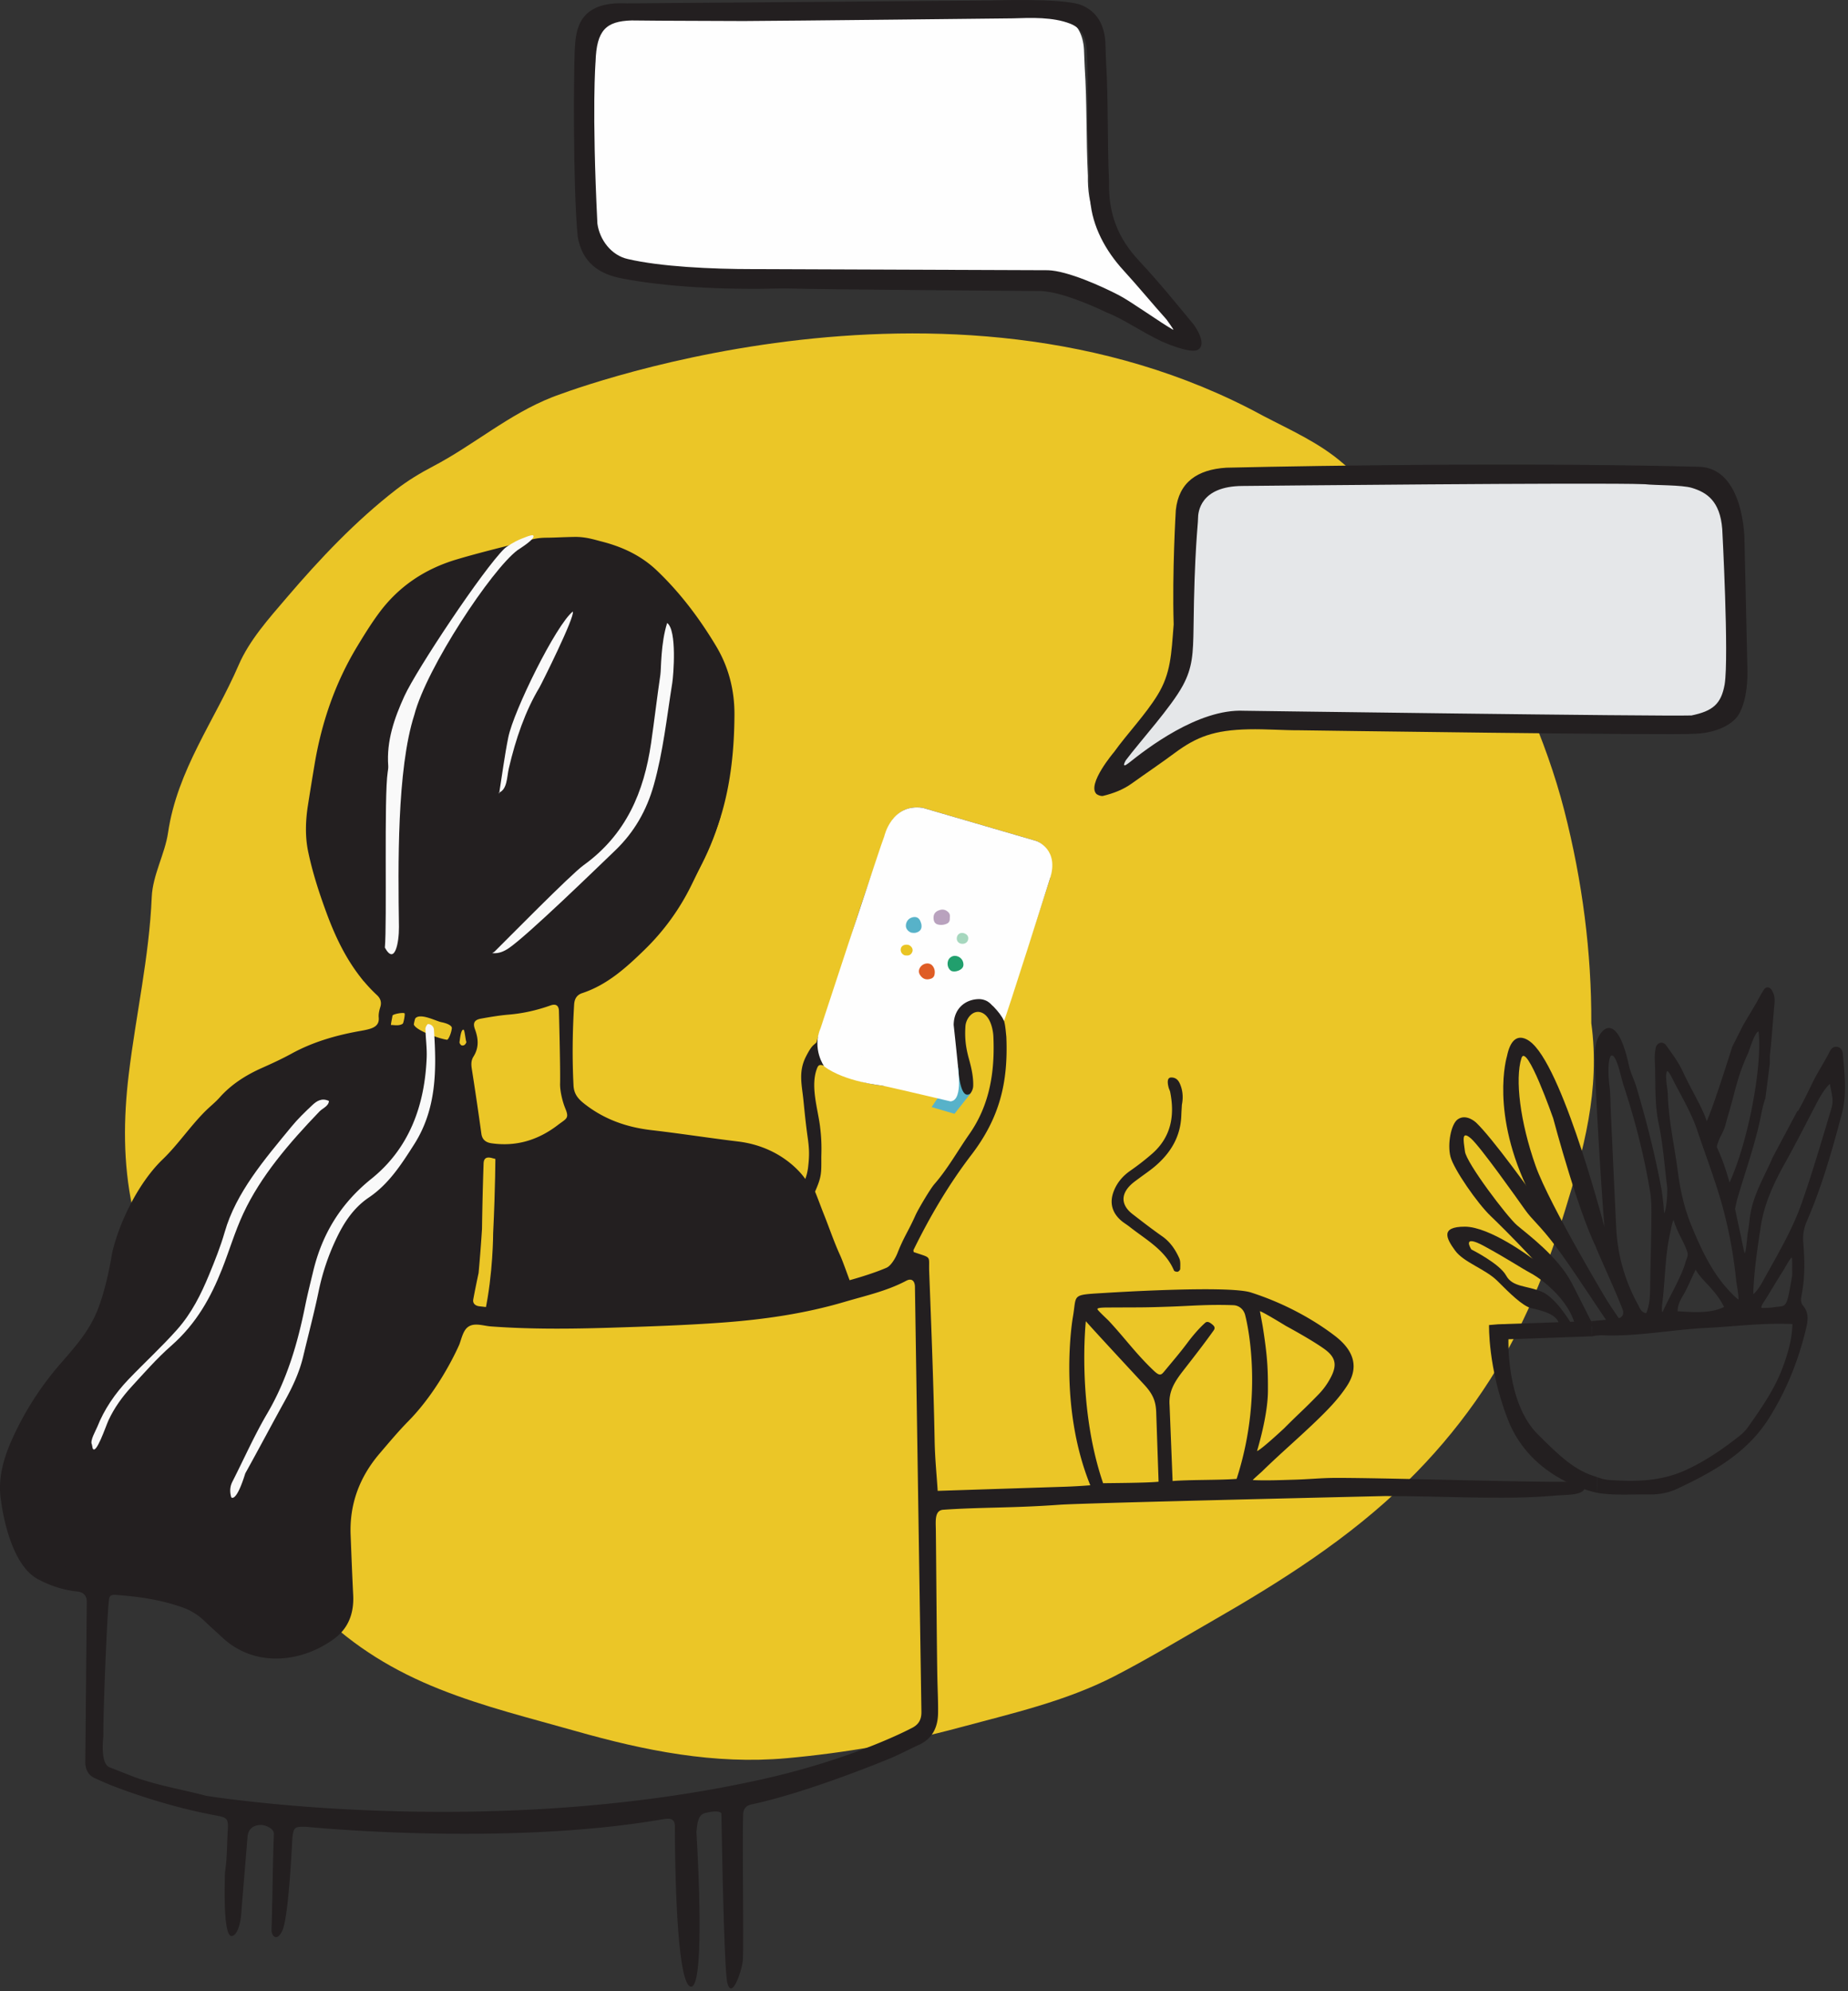 <svg xmlns="http://www.w3.org/2000/svg" width="207" height="223" viewBox="0 0 207 223"><rect x="0" y="0" width="207" height="223" fill="#333333" stroke="none"/><defs><clipPath id="pl9ha"><path d="M0 60.13h177.528v162.562H0z"></path></clipPath></defs><g><g><g><path fill="#ebc627" d="M48.513 52.224c-1.432.75-2.84 1.6-4.119 2.59-4.567 3.538-8.535 7.734-12.284 12.121-2.005 2.348-4.178 4.764-5.38 7.55-2.689 6.22-6.878 11.76-7.908 18.785-.349 2.368-1.721 4.73-1.825 7.203-.283 6.69-1.774 13.2-2.571 19.812-.605 5.014-.644 9.951.399 14.906.944 4.476 1.916 8.97 2.025 13.567.109 4.748 1.957 8.92 4.148 12.895 3.93 7.12 9.028 13.344 14.826 19.012 3.903 3.814 8.337 6.49 13.403 8.506 4.992 1.989 10.162 3.249 15.266 4.7 7.682 2.18 15.523 3.77 23.618 3.038 6.525-.589 12.975-1.712 19.275-3.411 5.905-1.595 11.942-2.939 17.451-5.776 3.65-1.881 7.174-4.014 10.74-6.06 7.862-4.512 15.532-9.338 22.057-15.747 5.641-5.537 10.206-11.967 13.51-19.209 1.629-3.58 2.98-7.32 4.141-11.085 2.081-6.747 3.986-13.562 2.961-21.034.033-7.905-.998-15.909-3.023-23.808-2.081-8.1-5.636-15.556-9.524-22.852-3.596-6.744-9.663-11.146-15.233-16.005-2.687-2.344-5.91-3.745-8.999-5.363-35.743-19.463-79.652-2.061-79.652-2.061-4.835 1.908-8.759 5.346-13.302 7.726z"></path></g><g><g><path fill="#fefefe" d="M87.52 30.542c-6.318.143-12.44-.186-17.197-1.094-2.21-.422-4.167-1.54-4.632-4.33-.532-5.249-.474-17.029-.379-19.009.095-1.979.29-5.046 5.5-4.763l38.427-.157s7.454-.239 9.504.461c1.948.701 2.582 2.324 2.677 3.871.04.653.038 1.308.081 1.961.272 4.163.144 7.905.358 12.214-.067 3.24.895 5.762 3.2 8.152 2.084 2.161 3.581 3.94 5.797 6.531 0 0 1.536 1.978.477 2.59-.82.472-3.866-.877-3.866-.877-2.282-1.062-3.995-2.28-5.855-2.989-1.885-.87-4.826-2.079-6.873-2.197 0 0-21.82-.213-27.219-.364"></path></g><g><path fill="#e5e7e9" d="M124.968 86.994c.187.125.492.231.697.184 1.1-.258 2.141-.642 3.057-1.276 1.521-1.053 3.08-2.061 4.58-3.137 2.331-1.671 4.208-2.377 7.936-2.451 1.821-.035 3.648.11 5.473.102 0 0 39.705.551 42.205.357 2.301-.096 4.084-.981 4.7-2.124.79-1.461.896-3.36.832-4.987l-.3-12.855s0-7.495-4.932-7.551c-22.57-.559-50.406.095-50.406.095-3.1.194-5.06 1.509-5.38 4.369 0 0-.4 6.336-.229 11.786-.25 3.05-.3 5.039-1.719 7.27-1.304 2.051-3.222 3.967-4.65 5.887 0 0-2.945 3.336-1.864 4.331"></path></g><g><path fill="#231f20" d="M64.44 61.59s-14.739.487-22.228 7.741c0 0-13.76 24.157-1.49 40.516 0 0 8.158 4.472 17.983 1.827 0 0 16.922-2.869 21.961-20.069 0 0 5.312-28.379-16.226-30.015"></path></g><g><path fill="#231f20" d="M43.678 115.59s-11.108 0-19.802 9.82c0 0-8.532 10.303-9.337 14.167 0 0-1.61 9.337-7.567 14.972-5.956 5.635-6.761 18.836-1.448 20.929 5.312 2.092 9.015 1.127 12.074 2.092 3.059.966 4.991 1.932 7.083 3.381 2.093 1.45 6.118 5.635 13.202 1.288 0 0 1.401-4.066-.024-11.048-1.426-6.983 9.683-15.515 9.683-15.515s6.761-11.108 5.635-19.318c-1.127-8.211-.645-14.973-1.771-18.193z"></path></g><g><path fill="#fefefe" d="M107.849 122.486l-15.469-4.091 8.832-26.865 15.859 4.183-5.429 17.402-3.124-.817-1.264 3.643z"></path></g><g><path fill="#231f20" d="M132.387 123.727c-.022.407-.052.812-.066 1.22-.083 2.357-1.198 4.185-2.945 5.672-.557.473-1.169.881-1.756 1.32-.26.195-.53.38-.777.591-1.325 1.134-1.326 2.403.014 3.44 1.093.845 2.186 1.693 3.318 2.484.906.633 1.488 1.501 1.921 2.47.154.345.108.79.104 1.188 0 .111-.163.286-.279.312-.128.03-.379-.04-.419-.134-.984-2.313-3.13-3.44-4.962-4.889-.319-.253-.678-.456-.982-.724-1.03-.91-1.296-2.035-.788-3.31.371-.932.988-1.657 1.816-2.238a27.881 27.881 0 0 0 2.501-1.948c2.103-1.867 2.514-4.252 1.987-6.89-.032-.159-.12-.304-.164-.46-.213-.792-.102-1.175.32-1.16.59.02.835.416 1.011.892.263.706.292 1.43.146 2.164"></path></g><g><path fill="#231f20" d="M27.723 205.722l-.034-.624.042.599c0 .007-.008.025-.008.025"></path></g><g><path fill="#231f20" d="M58.045 82.725l-.114-.05.178.017a.957.957 0 0 1-.064.034"></path></g><g><path fill="#b9a2be" d="M106.381 103.04c-.05.21-.142.313-.276.382a1.496 1.496 0 0 1-.938.14c-.404-.062-.605-.313-.597-.81.008-.42.226-.708.757-.85a.869.869 0 0 1 .757.143c.205.146.33.319.318.577l-.02.418"></path></g><g><path fill="#df5c25" d="M104.674 109.167a.572.572 0 0 1-.374.432c-.558.2-.97.028-1.252-.426-.174-.282-.153-.582.043-.861.33-.467 1.02-.56 1.356-.158.241.287.306.64.227 1.013"></path></g><g><path fill="#57b2c9" d="M102.097 104.455c-.313-.085-.587-.384-.621-.678-.046-.395.175-.81.533-.972.456-.207.931-.135 1.116.447.028.086.065.17.081.257.095.505-.128.833-.629.951-.163.038-.32.017-.48-.005"></path></g><g><path fill="#219f6d" d="M107.904 108.17c-.11.532-1.032.773-1.38.545-.464-.305-.52-1.09-.102-1.456.477-.42 1.136-.148 1.375.288.104.192.148.452.107.623"></path></g><g><path fill="#e9c423" d="M101.382 107a.652.652 0 0 1-.485-.724c.04-.272.258-.45.567-.473.186-.014.352.014.505.137.218.175.317.422.22.663-.092.231-.26.387-.523.404-.107.007-.215-.006-.284-.008"></path></g><g><path fill="#a6d7be" d="M107.6 105.675c-.33-.091-.5-.412-.402-.763.095-.345.444-.521.815-.386.36.13.514.397.415.755-.09.326-.463.496-.828.394"></path></g><g><g></g><g clip-path="url(#pl9ha)"><path fill="#231f20" d="M10.695 147.262c1.23-2.718 1.852-6.884 1.852-6.884.813-3.548 2.963-7.854 5.544-10.409l.199.071-.197-.072.143-.14c1.766-1.69 3.323-4.065 5.119-5.725.42-.388.862-.757 1.239-1.183 1.33-1.499 2.99-2.537 4.79-3.336 1.119-.497 2.222-1.009 3.298-1.597 2.31-1.263 4.809-1.998 7.389-2.475.479-.088.968-.159 1.428-.31.572-.19.992-.51.924-1.244-.036-.388.06-.806.179-1.186.17-.548-.006-.982-.38-1.328-2.765-2.574-4.42-5.842-5.688-9.31-.812-2.216-1.547-4.484-2.023-6.79-.343-1.656-.29-3.414-.023-5.122.239-1.533.489-3.064.745-4.595.788-4.713 2.304-9.146 4.796-13.26.76-1.257 1.524-2.49 2.395-3.674 2.216-3.013 5.155-4.97 8.692-6.029 2.42-.724 4.88-1.314 7.326-1.95 1.117-.29 1.629-.486 2.775-.494.975-.007 1.684-.062 3.104-.089 1.28-.024 2.224.301 3.069.515 2.309.588 4.424 1.565 6.194 3.254 2.624 2.503 4.776 5.37 6.627 8.456 1.409 2.35 2.074 4.958 2.057 7.717-.023 3.687-.372 7.342-1.39 10.893-.81 2.83-2.108 5.465-3.403 8.11a26.109 26.109 0 0 1-5.285 7.3c-2.05 1.995-4.17 3.92-6.973 4.848-.606.201-.868.637-.907 1.288-.183 3.018-.225 6.034-.068 9.054.045.86.416 1.415 1.14 1.993 2.248 1.795 4.8 2.687 7.594 3.011 3.279.38 6.456.881 9.685 1.27 5.254.632 7.538 4.198 7.538 4.198s.225-.508.32-1.323c.155-1.308.133-2.05-.051-3.348-.195-1.374-.317-2.58-.472-4.132-.174-1.743-.593-3.2.287-4.917.649-1.265.813-1.216 1.165-1.568 1.025-3.306 2.71-7.652 3.408-10.215 1.027-3.774 3.193-9.844 4.522-13.527 1.154-3.192 3.964-2.543 3.964-2.543l12.772 3.726c1.61.758 1.883 2.48 1.479 4.275l-4.241 13.016c-.346.778-.617 1.974-.925 2.722.176.528.22 1.171.296 1.913.216 5.122-.745 9.075-3.923 13.23-2.537 3.318-4.636 6.894-6.472 10.635-.031.062.008.16.015.241 2.105.73 1.667.324 1.74 2.236.242 6.271.486 12.542.606 18.816.04 2.114.206 3.578.344 5.693l14.174-.46a61.944 61.944 0 0 0 2.92-.166c-3.66-9.044-1.96-18.784-1.96-18.784.47-2.646-.263-2.524 3.544-2.754 0 0 13.785-.895 16.409-.054 4.42 1.416 7.692 3.54 9.417 4.867 1.725 1.326 2.915 3.161 1.365 5.563-.944 1.464-2.167 2.698-3.223 3.726-2.1 2.044-4.227 3.844-6.321 5.894-.098.096-.808.707-1.038.96 1.558.074 3.452-.01 4.493-.038 1.87-.05 3.09-.194 4.639-.204 4.81-.028 20.516.457 25.327.436.483-.002 2.719-.07 2.749.526.03.893-1.597.918-2.506.966-1.305.068-2.947.288-6.731.288-5.195 0-7.303-.164-13.19-.184 0 0-33.71.775-36.386.971-5.337.387-8.83.266-13.06.563-.987.07-.841 1.275-.828 2.263.037 2.937.107 13.902.176 16.84.03 1.223.09 2.447.073 3.67-.024 1.58-.615 2.85-2.138 3.552-1.036.48-2.05 1.008-3.095 1.463 0 0-9.168 3.841-15.701 5.221-.513.108-.858.441-.89 1.02-.123 2.277.078 15.342-.052 16.504-.13 1.16-1.218 4.417-1.726 2.466-.397-1.52-.667-18.97-.667-18.97-.143-.39-1.242-.189-1.304-.175-.816.172-1.356.103-1.493 2.301 0 0 1.109 17.358-.613 17.257-1.862-.186-1.798-18.024-1.798-18.024-.066-.909-.642-.847-1.535-.694-17.823 3.038-39.798.81-39.798.81-1.286-.017-1.38.031-1.52 1.317 0 0-.388 8.57-1.086 10.234-.56 1.332-1.276.806-1.244-.088.096-2.69.142-7.939.264-10.629.026-.556-.654-.912-1.255-1.023 0 0-1.55-.23-1.696 1.297l-.67 8.122c-.085 1.891-.558 2.923-1.081 3.007-1.104.177-.768-7.199-.768-7.199.236-1.542.21-3.087.305-4.63.078-1.284-.056-1.437-1.23-1.655-3.537-.657-6.987-1.634-10.367-2.85-1.454-.524-1.94-.73-3.35-1.372-1.113-.505-1.012-1.822-1.012-1.822l.166-17.964c-.031-.689-.423-1.023-1.077-1.092-1.565-.167-3.04-.652-4.413-1.39-3.323-1.785-4.106-8.72-4.106-8.72-.415-2.429.25-4.763 1.213-6.908a34.085 34.085 0 0 1 5.372-8.426c1.493-1.719 3.02-3.408 3.984-5.535zm96.616-27.8c-.15-1.583-.488-4.677-.488-4.677.023-1.889 1.368-2.89 2.865-2.89a1.96 1.96 0 0 1 1.495.747l4.647-14.086c.397-1.447.022-2.538-1.308-3.124l-11.707-3.105c-1.268-.086-1.666.525-2.158 1.787-1.301 3.34-2.246 6.794-3.298 10.214-1.123 3.651-2.372 7.242-3.481 10.916-.82 2.716.333 3.071 1.132 3.515.798.443 11.42 2.683 11.42 2.683 1.078.178.993-.8.88-1.98zm-16.016 13.992c.264.616.719 1.872.944 2.43.643 1.592 1.153 3.147 1.869 4.711.265.578.819 2.142 1.06 2.782 1.205-.334 2.935-.873 4.137-1.399.508-.224 1.012-1.109 1.215-1.62.747-1.892 1.194-2.398 2.025-4.254.298-.666 1.643-2.943 2.114-3.484 1.509-1.733 2.614-3.738 3.92-5.607 2.312-3.306 2.864-7.036 2.692-10.947a4.834 4.834 0 0 0-.094-.728c-.158-.796-.521-1.682-1.27-1.948-.9-.32-1.705.623-1.767 1.553-.081 1.22.007 2.275.403 3.683.27.963.493 1.98.47 2.96-.027 1.105-1.342 1.92-2.467 1.66-2.771-.639-4.87-1.379-7.725-1.669-2.027-.205-4.08-.907-5.91-1.885-.595-.319-1.12-.69-1.352-.142-.836 1.98.04 4.572.294 6.593.14 1.13.19 2.075.146 3.395 0 1.804.063 2.192-.704 3.916zm1.645 10.548c.014-.623-3.947-10.117-3.947-10.117-1.19-2.446-2.804-3.366-5.855-4.255-3.051-.89-5.873-.829-8.993-1.22-2.507-.316-4.606-.434-6.566-1.221-.45-.181-1.092-.477-1.552-.63-.837-.28-1.58.026-2.241.606-.243.21-.465.45-.722.642-2.36 1.767-4.915 2.733-7.92 1.897-.662-.184-.958.01-.977.621a368.487 368.487 0 0 0-.175 7.209v.072a177.949 177.949 0 0 1-.384 4.965c-.21.98-.414 1.963-.595 2.949-.084.458.229.728.699.778 1.607.174 3.21.46 4.82.501 4.69.121 9.384.05 14.067-.233 4.679-.282 9.36-.548 14.017-1.143 2.117-.27 4.345-.567 6.324-1.421zm-30.204-22.657c.044-1.622-.127-8.078-.127-8.078-.004-.64-.325-.883-.941-.664-1.522.54-3.072.895-4.682 1.029-1.035.087-2.066.263-3.091.445-.738.132-.962.464-.69 1.204.395 1.064.45 2.066-.164 3.041-.284.45-.27.894-.191 1.399.379 2.412.736 4.83 1.07 7.25.097.703.54.981 1.12 1.067 2.76.406 5.233-.346 7.437-2.035.966-.74 1.316-.723.849-1.851-.323-.779-.613-1.985-.59-2.807zm-24.98-22.187c1.455 3.964 3.28 7.628 6.302 10.625.766.76 1.552 1.307 2.67 1.396 1.665.132 3.334.285 4.922.891.275.104.639.12.92.036 2.077-.622 4.274-.547 6.348-1.07 3.162-.8 6.274-1.787 8.97-3.777 3.134-2.312 5.628-5.135 7.499-8.58.805-1.484 1.446-3.026 2.17-4.538 1.865-3.893 2.623-8.03 2.754-11.738 0-1.055-.04-1.539.006-2.016.236-2.4-.433-4.65-1.496-6.699-1.36-2.62-3.145-4.97-5.194-7.142-3.656-3.876-8.074-5.16-13.213-4.459-3.251.446-6.37 1.405-9.458 2.462-2.142.734-3.997 2.003-5.59 3.601-3.765 3.775-6.041 8.4-7.383 13.52-.345 1.313-.54 2.666-.801 4.001-.89 4.541-1.07 9.01.574 13.487zm14.49 17.544c-.093-.123-.19-1.325-.313-1.373-.312-.123-.421 1.152-.462 1.383-.02.111.133.341.243.367.27.063.446-.119.533-.377zm-1.635-1.533c.045-.4-.86-.634-1.165-.689-.57-.105-2.365-1.068-2.922-.433-.042.047-.19.658-.161.721.316.706 3.047 1.618 3.727 1.682.194-.09.47-.82.52-1.28zm-5.499-.52c.093-.069.288-1.093.2-1.163-.152-.12-1.347.08-1.354.28-.004.14-.19.902-.16 1.042.118-.066.877.16 1.314-.16zm-27.02 15.319v.001l-.148-.054v-.002l.149.055zm6.346 49.737s4.606 4.613 7.877 3.676c2.79-.799 5.692-1.755 5.52-5.342-.027-.564-.024-1.13-.052-1.693-.08-1.61-.19-3.222-.248-4.834-.158-4.319 1.209-8.079 4.113-11.264.975-1.069 1.943-2.144 2.918-3.214 4.399-4.828 6.56-10.583 7.076-17.067.179-2.257.215-4.51.275-6.163.26-4.914-.612-9.108-1.252-13.33-.187-1.237-.842-1.785-2-2.039-1.475-.323-2.965-.625-4.34-1.319a2.505 2.505 0 0 0-1.637-.219c-2.98.576-5.998 1.031-8.75 2.43-1.782.907-3.53 1.884-5.303 2.812-.86.45-1.605 1.047-2.345 1.67-2.673 2.245-4.665 5.058-6.692 7.873-2.245 3.116-3.893 6.493-4.803 10.201 0 0-1.083 6.09-4.607 9.757-2.353 2.447-4.1 5.364-5.936 8.2-1.9 2.932-2.316 6.14-1.481 9.514.93 3.755 3.337 6.617 7.105 6.737 11.735.371 14.562 3.614 14.562 3.614zm78.046-35.666c-.048-.652-.415-.896-.977-.598-2.178 1.154-4.57 1.674-6.907 2.364-4.476 1.321-9.071 1.98-13.706 2.318-4.145.302-8.305.441-12.46.572-4.483.14-8.968.187-13.45-.143-.87-.064-1.888-.478-2.606.097-.502.403-.675 1.241-.92 1.911 0 0-2.08 4.91-5.72 8.606-1.135 1.154-2.174 2.4-3.223 3.628-2.242 2.628-3.375 5.654-3.241 9.108.088 2.25.177 4.498.288 6.747.098 1.978-.505 3.691-2.13 4.884-3.69 2.706-8.924 3.258-12.561-.17-.65-.612-1.324-1.195-1.963-1.814a6.78 6.78 0 0 0-2.47-1.53c-2.393-.852-4.894-1.216-7.42-1.396-.797-.056-.786.216-.854.962-.22 2.41-.621 12.496-.588 14.901 0 0-.4 3.05.714 3.45l2.744 1.075c2.608.955 5.357 1.39 8.03 2.103 0 0 30.962 5.07 62.076-1.793 10.468-2.31 16.887-5.74 16.887-5.74.838-.385 1.196-.942 1.183-1.877zm27.022 14.01c-.06-1.135-.363-1.89-1.264-2.89 0 0-6.175-6.649-6.613-7.193 0 0-1.037 9.452 1.934 18.147.691-.017 4.988-.03 6.214-.169zm9.012 7.578c3.225-9.934.974-18.273.974-18.273-.142-.679-.673-1.156-1.347-1.18-2.841-.1-4.74.082-7.036.161-3.054.105-3.093.08-6.624.097-.704.004-1.708-.017-1.54.228.188.271 1.11 1.114 1.27 1.286 1.89 2.037 3.038 3.684 5.044 5.583.7.663.85.428 1.229-.029.854-1.032 1.728-2.05 2.526-3.123.506-.679 1.266-1.598 1.99-2.234.264-.23.574.023.73.143.263.203.432.403.217.705-1.033 1.456-2.113 2.838-3.473 4.59-.958 1.235-1.58 2.303-1.471 3.774l.34 8.515c1.762-.159 5.328-.09 7.17-.243zm2.608-18.78s.276 1.452.323 1.752c.495 3.166.593 4.595.575 7.219-.014 1.951-.583 4.514-1.22 6.695.447-.14 2.938-2.453 3.038-2.553 1.838-1.842 2.022-1.916 3.837-3.78a7.997 7.997 0 0 0 1.054-1.338c1.07-1.72 1.069-2.707-.371-3.75-1.441-1.044-4.343-2.606-4.343-2.606s-2.48-1.529-2.893-1.64z"></path></g></g><g><path fill="#231f20" d="M69.595 31.17c-2.341-.452-4.41-1.671-4.891-4.725-.542-5.748-.434-18.656-.325-20.825.108-2.17.325-5.532 5.845-5.241L110.93.056s7.897-.293 10.066.467c2.06.759 2.725 2.535 2.82 4.229.039.716.035 1.434.078 2.15.27 4.558.12 8.659.33 13.38-.083 3.549.926 6.309 3.358 8.919 2.199 2.36 3.777 4.3 6.116 7.132 0 0 1.618 2.16.494 2.835-.87.522-4.092-.944-4.092-.944-2.413-1.154-4.223-2.482-6.19-3.253-1.994-.944-5.104-2.257-7.272-2.378 0 0-23.114-.147-28.831-.292-6.694.182-13.18-.154-18.212-1.13zm47.797-.906c2.173.067 6.02 1.795 7.942 2.799 1.4.73 4.733 3.128 6.115 3.894.104.068-.7-1.065-.785-1.176-1.484-1.652-3.308-3.856-4.81-5.492-2.031-2.213-3.504-4.94-3.733-7.86-.133-1.69-.074-3.396-.172-5.092-.218-3.754-.025-7.632-.195-11.387-.073-1.6-.491-2.757-1.864-3.294-1.951-.764-4.368-.67-6.428-.601 0 0-25.841.287-30.144.302-4.193-.03-8.386-.012-12.578-.066-2.841.086-3.921 1.063-4.03 4.64 0 0-.435 5.206.206 18.109.242 1.795 1.543 3.568 3.428 3.974 3.629.846 9.286 1.127 14.094 1.125z"></path></g><g><path fill="#231f20" d="M122.83 88.935c-1.133-1.08 1.956-4.706 1.956-4.706 1.498-2.086 3.51-4.169 4.878-6.396 1.489-2.425 1.54-4.587 1.803-7.9-.18-5.922.24-12.808.24-12.808.336-3.107 2.392-4.536 5.645-4.745 0 0 29.2-.712 52.879-.106 5.174.063 5.174 8.207 5.174 8.207l.316 13.968c.067 1.77-.047 3.832-.873 5.42-.647 1.241-2.518 2.203-4.931 2.308-2.623.21-44.276-.389-44.276-.389-1.915.008-3.832-.149-5.743-.11-3.91.08-5.88.846-8.326 2.663-1.574 1.17-3.208 2.264-4.803 3.408-.962.69-2.054 1.106-3.207 1.387-.216.051-.536-.064-.732-.2m11.364-30.856c0 .726-.405 3.545-.502 12.241-.045 2.826-.1 4.424-1.2 6.457-1.313 2.428-4.715 6.153-6.386 8.37 0 0-.633 1.07.366.273 1.92-1.53 7.725-6.06 12.86-5.82 0 0 46.494.641 50.136.527 2.365-.492 3.324-1.257 3.718-3.494.489-3.123-.273-17.39-.273-17.39-.25-3.168-1.767-4.102-3.39-4.6-1.136-.349-4.1-.277-5.28-.414-5.096-.21-45.072.196-45.072.196-4.737.028-4.978 2.928-4.977 3.654"></path></g><g><path fill="#231f20" d="M167.796 148.314l10.496-.364.056 1.707-9.381.331s-.275 7.087 3.264 10.626c2.51 2.51 4.183 4.099 6.637 4.802l.059 1.771s-7.366-1.303-10.043-8.247c-2.23-5.784-2.092-10.542-2.092-10.542z"></path></g><g><path fill="#231f20" d="M170.42 118.508c-.736 2.355-.147 7.14 1.582 12.045 1.566 4.446 8.504 15.945 8.504 15.945h-1.215c-2.734-2.886-7.897-12.757-7.897-12.757-4.556-9.11-2.593-15.454-2.593-15.454.736-3.606 2.87-1.398 2.87-1.398 3.68 3.46 8.244 21.27 8.244 21.27l-.663 2.43c-2.208-3.754-5.276-15.352-5.276-15.352s-2.987-8.55-3.556-6.729"></path></g><g><path fill="#231f20" d="M181.437 147.8s-12.485-18.613-16.091-22.073c0 0-1.086-1.049-2.061-.367-.756.527-1.178 2.796-.81 4.195.368 1.398 3.018 5.225 4.49 6.624 1.472 1.398 7.163 7.104 7.507 8.316.184.647 2.063 3.344 2.872 3.933l1.165.15s.168.228-2.417-4.819c-1.562-3.047-5.08-5.594-6.183-6.55-1.104-.957-5.632-6.93-5.814-8.243-.194-1.39-.368-2.355.662-1.473 1.03.884 5.152 6.7 6.035 7.95.883 1.251 1.62 1.692 3.459 4.121 1.84 2.43 5.444 8.034 5.812 8.475.368.442 1.374-.239 1.374-.239"></path></g><g><path fill="#231f20" d="M177.58 148.687s-2.357-5.733-6.103-7.852c0 0-4.597-3.455-7.393-3.455-2.796 0-2.067 1.337-1.094 2.675.972 1.337 3.404 2.067 4.74 3.404 1.339 1.337 2.798 2.796 3.77 3.04.973.243 3.04.608 3.162 1.945h1.459s-1.703-3.039-3.405-3.769c-1.702-.729-3.282-.486-4.012-1.824-.73-1.337-3.891-2.918-3.891-2.918s-1.215-1.823 1.459-.364c2.675 1.459 3.89 2.309 5.228 3.039 1.338.729 4.864 3.404 5.107 6.808z"></path></g><g><path fill="#231f20" d="M206.309 124.741c-1.079 4.064-2.22 8.113-3.901 11.98-.336.774-.488 1.53-.418 2.394.155 1.947.206 3.902-.171 5.84-.086.442-.163.91.161 1.294.67.795.522 1.707.314 2.573-.842 3.521-2.152 6.812-4.094 9.928-2.496 4.005-6.307 6.087-10.333 7.984-.956.45-2.011.65-3.07.635-1.957-.028-3.924.136-5.872-.175l-.059-1.772c.435.153.885.29 1.335.323 2.939.215 5.831.172 8.607-1.096 2.211-1.01 4.175-2.362 6.062-3.855a4.73 4.73 0 0 0 .931-.97c1.513-2.147 3.025-4.3 3.93-6.798.535-1.479.989-2.98 1.047-4.74-3.401-.15-6.526.28-9.662.434-3.892.191-7.744.992-11.664.821-.149-.006-.301.01-.45.023a3.759 3.759 0 0 0-.656.1l-.056-1.708c.983-.09 1.936-.168 2.875-.29.533-.069.781-.483.601-.973-.62-1.686-2.271-5.246-2.958-6.906l.663-1.748c.326-.47.221-1.005.18-1.512-.483-6.046-1.051-17.002-1.031-18.183.02-1.18.246-2.218.91-2.882.663-.664 1.929-.742 2.921 3.824.192.886.603 1.63.86 2.497 1.109 3.742 2.07 7.515 2.787 11.352.074.395.244 1.69.303 2.751.291-.42.395-2.499.342-2.93-.293-2.38-.461-4.79-.952-7.13-.501-2.383-.309-4.767-.435-7.15-.023-.446.03-.903.112-1.344a.795.795 0 0 1 .368-.493c.293-.148.602-.023.788.232.703.971 1.416 1.928 1.92 3.036.837 1.84 2.198 4.011 2.633 5.465.804-1.77 2.855-8.336 2.855-8.336l1.225-2.424 1.537-2.593c.235-.468.495-.926.777-1.366.251-.393.648-.344.888.032.3.472.357.961.307 1.505-.119 1.273-.21 2.551-.321 3.824a74.707 74.707 0 0 1-.175 1.777c-.057.51-.016.662-.031 1.117a433.36 433.36 0 0 1-.514 4.042 1.25 1.25 0 0 1-.07-.139l.038.126s-.229.69-.383 1.505c-.617 3.241-1.741 6.336-2.669 9.487-.125.426-.203.865-.292 1.252.229 1.087.439 2.111.673 3.131.021.094.342 1.84.424 1.823.117-.022.303-2.159.324-2.268.202-1.025.175-1.669.411-2.686.479-2.059 1.579-3.865 2.388-5.77l1.339-2.515.105-.166-.009-.016 1.342-2.519.044.055c.803-1.41 1.178-2.289 1.775-3.47.507-1.006 1.24-2.119 1.74-3.127.166-.336.387-.665.84-.616.452.05.645.415.675.78.192 2.244.478 4.506-.111 6.724m-21.333 11.876c.009-1.048.026-2.115-.143-3.143-.671-4.076-1.697-8.07-2.995-11.99-.257-.777-.821-3.738-1.432-3.207-.359.704-.232 2.492-.132 3.272.124.965.11 1.947.155 2.921.201 4.348.394 8.694.609 13.04.15 3.048.961 5.916 2.432 8.59.207.378.316.86.929.975.369-.895.426-1.838.438-2.802.033-2.553.115-5.105.139-7.656m7.73-9.304c-.098.186-.451 1.022-.383 1.178.517 1.195.766 1.74 1.411 3.934 2.079-4.555 3.685-12.992 3.249-16.898-.413.003-1.064 2.176-1.173 2.417-1.307 2.876-1.382 4.156-2.297 7.162-.305 1.002-.189 1.028-.807 2.207m-6.457 18.25c-.007.075-.196 1.287-.025 1.401.643-1.515 2.115-3.944 2.556-5.55.098-.358.334-.758.251-1.07-.297-1.13-1.128-2.189-1.57-3.72-.18.351-.272.98-.318 1.172-.599 2.554-.565 4.483-.894 7.766m1.67 1.292c1.67.094 3.664.28 5.199-.479-.996-2.015-2.504-2.917-3.182-4.183-.33.657-.776 1.7-1.112 2.351-.366.71-.905 1.353-.905 2.311m5.693-2.373c.183.2.773.834 1.127 1.07 0-.737-.223-1.705-.272-2.2a50.793 50.793 0 0 0-1.28-7.306c-.801-3.208-2.01-6.282-3.058-9.41-.651-1.944-1.683-3.676-2.616-5.468-.096-.184-.681-1.483-.814-1.138-.21.526.1 1.936.116 2.51.083 2.935.754 5.794 1.126 8.692.269 2.094.735 4.13 1.541 6.082 1.062 2.57 2.222 5.087 4.13 7.168m7.14-1.636c0-.354.004-.429 0-.502-.013-.218.026-.978-.032-1.448-.037-.291-.825 1.168-.943 1.353-.723 1.134-1.264 2.065-1.974 3.208-.162.26-.737 1.027-.413 1.027.442 0 .899-.016 1.193-.063 1.237-.198 1.459.151 1.815-1.634.146-.734.27-1.473.354-1.941m1.042-8.047c1.195-3.39 2.199-6.849 3.24-10.29.36-1.19.294-1.326-.075-3.126-.74.757-1.175 1.602-1.615 2.444-1.109 2.126-2.19 4.265-3.362 6.361-1.241 2.217-2.341 4.527-2.739 7.095-.342 2.203-.792 5.14-.854 7.65.511-.366 1.039-1.376 1.21-1.687 1.518-2.757 3.148-5.473 4.195-8.447"></path></g><g><path fill="#231f20" d="M55.49 129.334s.004 3.559-.251 8.782c0 0 0 4.547-.919 8.826 0 0 20.111 2.004 31.676-.007l8.382-2.012s-2.85-10.896-5.532-13.074c0 0-1.844-3.52-15.924-4.359 0 0-6.537-.67-7.71-2.01 0 0-5.532 3.854-9.722 3.854"></path></g><g><path fill="#57b2c9" d="M107.335 119.55s.157 3.898 1.407 2.881l-1.828 2.309-2.564-.753z"></path></g><g><path fill="#fefefe" d="M103.338 90.466l12.772 3.726s2.611.94 1.48 4.275c0 0-4.992 15.751-5.132 15.872-.419-1.028-1.868-2.27-1.868-2.27l2.308-13.748-10.443-5.22-1.82 2.056-6.408 19.937s-1.357 2.241.95 3.085l12.041.93s.795 4.142-.753 4.237c0 0-5.826-1.374-7.648-1.768 0 0-4.115-.392-6.489-2.133 0 0-1.424-1.978-.395-4.35 0 0 6.883-20.966 7.12-21.44 0 0 .817-3.687 4.285-3.189"></path></g><g><path fill="#f9f9f9" d="M55.91 88.877c.337-2.104.607-4.231 1.026-6.304.597-2.957 5.345-12.596 7.227-14.083.26.579-3.547 8.184-3.736 8.498-1.597 2.663-2.651 5.73-3.433 9.067-.221.943-.158 2.387-1.144 2.739l.06.083"></path></g><g><path fill="#f9f9f9" d="M10.29 161.76c-.24-.395.45-1.563.61-1.967.764-1.93 1.954-3.7 3.499-5.316 1.79-1.87 3.736-3.652 5.437-5.57 1.65-1.859 2.69-3.98 3.577-6.124.655-1.586 1.294-3.184 1.759-4.804 1.268-4.417 4.427-8.096 7.489-11.816.69-.84 1.5-1.624 2.318-2.392.476-.448 1.06-.85 1.867-.468-.035.586-.7.801-1.07 1.185-3.406 3.55-6.57 7.226-8.525 11.425-.945 2.03-1.56 4.146-2.377 6.21-1.238 3.124-2.841 6.088-5.693 8.593-1.624 1.427-3.015 3.026-4.447 4.585-1.06 1.153-1.941 2.393-2.57 3.741-.316.681-1.415 3.992-1.785 3.161l-.088-.444"></path></g><g><path fill="#f9f9f9" d="M27.475 165.008c1.506-2.71 2.953-5.454 4.454-8.167.87-1.574 1.622-3.188 2.038-4.947.578-2.439 1.227-4.862 1.733-7.315a25.69 25.69 0 0 1 1.924-5.757c.867-1.844 1.938-3.525 3.703-4.717 2.224-1.5 3.654-3.73 5.068-5.95 2.523-3.965 2.515-8.362 2.215-12.809a.676.676 0 0 0-.658-.656c-.093-.006-.303.351-.298.538.024 1.073.182 2.15.139 3.218-.214 5.361-1.945 10.158-6.191 13.571-3.442 2.768-5.522 6.184-6.526 10.38-.305 1.277-.63 2.551-.89 3.838-.85 4.227-2.044 8.31-4.258 12.077-1.446 2.46-2.604 5.09-3.9 7.636-.288.568-.293 1.141-.128 1.734 0 0 .52.726 1.575-2.674"></path></g><g><path fill="#f9f9f9" d="M43.11 106.127c.252-2.81-.102-16.943.315-19.64.038-.242.079-.49.061-.73-.204-2.78.687-5.336 1.803-7.78 1.362-2.985 8.846-14.237 11.21-16.533.282-.273 1.279-.85 1.648-.997.194-.077 1.424-.617 1.566-.487.377.347-1.544 1.507-1.752 1.662-2.885 2.156-10.18 13.151-11.553 18.445-1.96 6.08-1.814 16.99-1.72 23.755.012 1.786-.477 4.311-1.578 2.305"></path></g><g><path fill="#f9f9f9" d="M55.378 106.592c1.255-1.235 8.546-8.652 9.981-9.687 4.795-3.451 6.777-8.242 7.566-13.65.372-2.557.667-5.128 1.045-7.684.096-.648.03-3.517.76-5.801 1.12.806.707 5.882.572 6.721-.612 3.823-1.015 7.686-2.07 11.431-.8 2.836-2.178 5.274-4.357 7.357-1.81 1.729-9.779 9.491-11.899 10.919-.498.336-1.09.625-1.846.544.008.012.248-.15.248-.15"></path></g></g></g></g></svg>